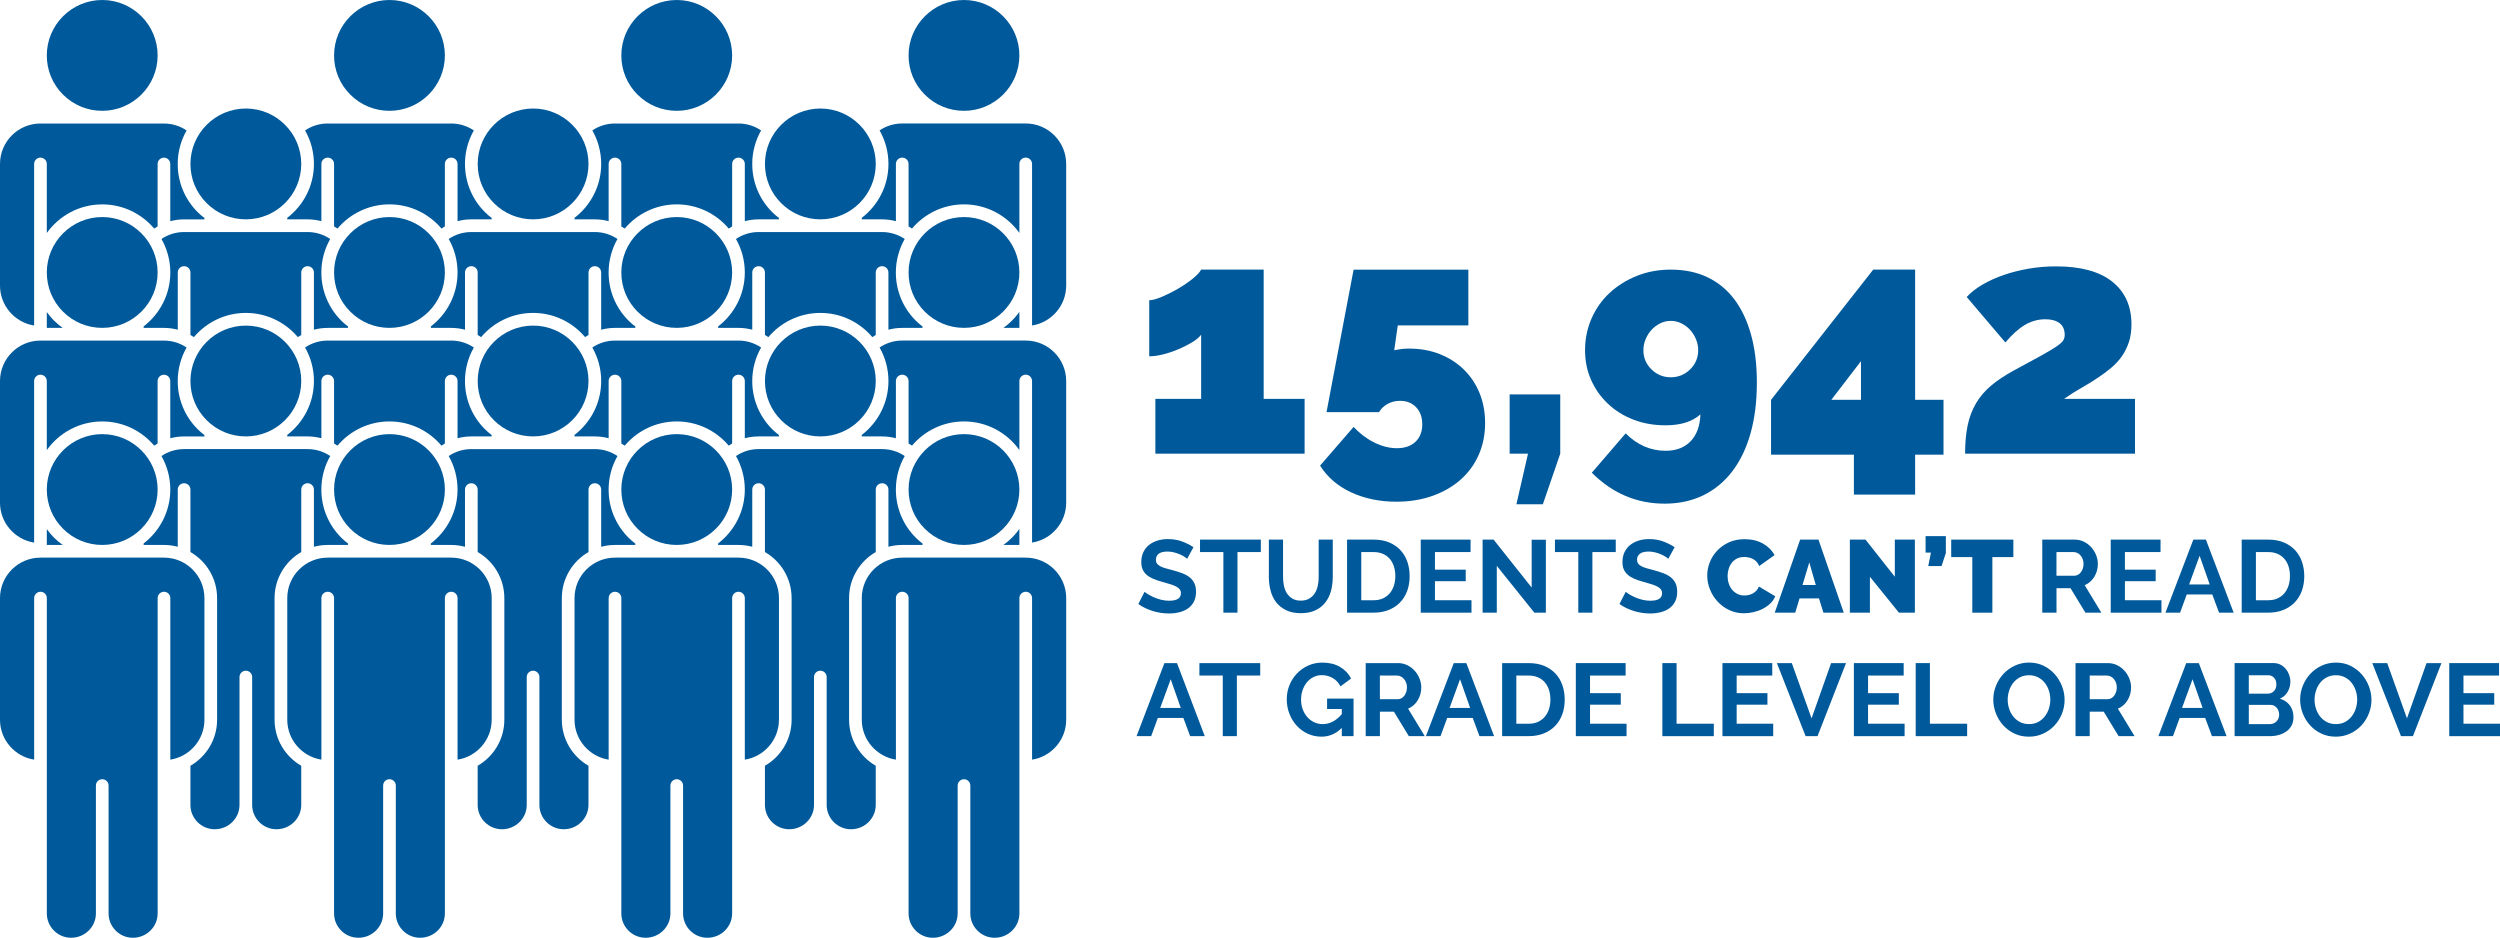 <svg xmlns="http://www.w3.org/2000/svg" xmlns:xlink="http://www.w3.org/1999/xlink" id="Layer_1" x="0px" y="0px" viewBox="0 0 1661.32 623.18" style="enable-background:new 0 0 1661.32 623.18;" xml:space="preserve"><style type="text/css">	.st0{fill:#03563B;}	.st1{fill:#04718F;}	.st2{fill:#84A64C;}	.st3{fill:#E87E84;}	.st4{fill:#FFFFFF;}	.st5{fill:none;stroke:#E87E84;stroke-width:5.11;stroke-linecap:round;stroke-miterlimit:10;}	.st6{fill:#77BBD7;}	.st7{fill:#F6861F;}	.st8{fill:#EECAAE;}	.st9{fill:#00599A;}	.st10{fill:#4D8E4F;}</style><g>	<g>		<path class="st9" d="M449.73,0c20.29,0,36.8,16.53,36.8,36.84c0,20.29-16.51,36.8-36.8,36.8c-9.85,0-19.1-3.82-26.05-10.75   c-6.96-6.94-10.79-16.19-10.79-26.05C412.88,16.53,429.41,0,449.73,0z"></path>		<path class="st9" d="M640.61,0c20.29,0,36.8,16.53,36.8,36.84c0,20.29-16.51,36.8-36.8,36.8c-9.85,0-19.1-3.82-26.05-10.75   c-6.96-6.94-10.79-16.19-10.79-26.05C603.77,16.53,620.29,0,640.61,0z"></path>		<path class="st9" d="M67.95,0c20.29,0,36.8,16.53,36.8,36.84c0,20.29-16.51,36.8-36.8,36.8c-9.85,0-19.1-3.82-26.05-10.75   C34.93,55.95,31.1,46.7,31.1,36.84C31.1,16.53,47.63,0,67.95,0z"></path>		<path class="st9" d="M258.84,0c20.29,0,36.8,16.53,36.8,36.84c0,20.29-16.51,36.8-36.8,36.8c-9.85,0-19.1-3.82-26.05-10.75   c-6.96-6.94-10.79-16.19-10.79-26.05C221.99,16.53,238.52,0,258.84,0z"></path>		<path class="st9" d="M354.28,72.12c20.29,0,36.8,16.53,36.8,36.84c0,20.29-16.51,36.8-36.8,36.8c-9.85,0-19.1-3.82-26.05-10.75   c-6.96-6.94-10.79-16.19-10.79-26.05C317.44,88.65,333.96,72.12,354.28,72.12z"></path>		<path class="st9" d="M545.17,72.12c20.29,0,36.8,16.53,36.8,36.84c0,20.29-16.51,36.8-36.8,36.8c-9.85,0-19.1-3.82-26.05-10.75   c-6.96-6.94-10.79-16.19-10.79-26.05C508.32,88.65,524.85,72.12,545.17,72.12z"></path>		<path class="st9" d="M449.73,144.24c20.29,0,36.8,16.53,36.8,36.84c0,20.29-16.51,36.8-36.8,36.8c-9.85,0-19.1-3.82-26.05-10.75   c-6.96-6.94-10.79-16.19-10.79-26.05C412.88,160.77,429.41,144.24,449.73,144.24z"></path>		<path class="st9" d="M640.61,144.24c20.29,0,36.8,16.53,36.8,36.84c0,20.29-16.51,36.8-36.8,36.8c-9.85,0-19.1-3.82-26.05-10.75   c-6.96-6.94-10.79-16.19-10.79-26.05C603.77,160.77,620.29,144.24,640.61,144.24z"></path>		<path class="st9" d="M163.39,72.12c20.29,0,36.8,16.53,36.8,36.84c0,20.29-16.51,36.8-36.8,36.8c-9.85,0-19.1-3.82-26.05-10.75   c-6.96-6.94-10.79-16.19-10.79-26.05C126.55,88.65,143.07,72.12,163.39,72.12z"></path>		<path class="st9" d="M67.95,144.24c20.29,0,36.8,16.53,36.8,36.84c0,20.29-16.51,36.8-36.8,36.8c-9.85,0-19.1-3.82-26.05-10.75   c-6.96-6.94-10.79-16.19-10.79-26.05C31.1,160.77,47.63,144.24,67.95,144.24z"></path>		<path class="st9" d="M258.84,144.24c20.29,0,36.8,16.53,36.8,36.84c0,20.29-16.51,36.8-36.8,36.8c-9.85,0-19.1-3.82-26.05-10.75   c-6.96-6.94-10.79-16.19-10.79-26.05C221.99,160.77,238.52,144.24,258.84,144.24z"></path>		<path class="st9" d="M354.28,216.37c20.29,0,36.8,16.53,36.8,36.84c0,20.29-16.51,36.8-36.8,36.8c-9.85,0-19.1-3.82-26.05-10.75   c-6.96-6.94-10.79-16.19-10.79-26.05C317.44,232.89,333.96,216.37,354.28,216.37z"></path>		<path class="st9" d="M545.17,216.37c20.29,0,36.8,16.53,36.8,36.84c0,20.29-16.51,36.8-36.8,36.8c-9.85,0-19.1-3.82-26.05-10.75   c-6.96-6.94-10.79-16.19-10.79-26.05C508.32,232.89,524.85,216.37,545.17,216.37z"></path>		<path class="st9" d="M449.73,288.49c20.29,0,36.8,16.53,36.8,36.84c0,20.29-16.51,36.8-36.8,36.8c-9.85,0-19.1-3.82-26.05-10.75   c-6.96-6.94-10.79-16.19-10.79-26.05C412.88,305.02,429.41,288.49,449.73,288.49z"></path>		<path class="st9" d="M517.63,478.28c0,13.39-9.85,24.5-22.68,26.53V397.45c0-2.33-1.89-4.21-4.21-4.21s-4.21,1.89-4.21,4.21   v111.93v97.63c0,8.91-7.38,16.16-16.45,16.16c-8.91,0-16.16-7.25-16.16-16.16v-84.99c0-2.33-1.89-4.21-4.21-4.21   s-4.21,1.89-4.21,4.21v84.99c0,8.91-7.38,16.16-16.45,16.16c-8.91,0-16.16-7.25-16.16-16.16v-97.63V397.45   c0-2.33-1.89-4.21-4.21-4.21s-4.21,1.89-4.21,4.21v107.36c-12.83-2.03-22.68-13.14-22.68-26.53v-80.83   c0-14.83,12.06-26.89,26.89-26.89h82.07c14.83,0,26.89,12.06,26.89,26.89V478.28z"></path>		<path class="st9" d="M640.61,288.49c20.29,0,36.8,16.53,36.8,36.84c0,20.29-16.51,36.8-36.8,36.8c-9.85,0-19.1-3.82-26.05-10.75   c-6.96-6.94-10.79-16.19-10.79-26.05C603.77,305.02,620.29,288.49,640.61,288.49z"></path>		<path class="st9" d="M708.52,478.28c0,13.39-9.85,24.5-22.68,26.53V397.45c0-2.33-1.89-4.21-4.21-4.21s-4.21,1.89-4.21,4.21   v111.93v97.63c0,8.91-7.38,16.16-16.45,16.16c-8.91,0-16.16-7.25-16.16-16.16v-84.99c0-2.33-1.89-4.21-4.21-4.21   s-4.21,1.89-4.21,4.21v84.99c0,8.91-7.38,16.16-16.45,16.16c-8.91,0-16.16-7.25-16.16-16.16v-97.63V397.45   c0-2.33-1.89-4.21-4.21-4.21s-4.21,1.89-4.21,4.21v107.36c-12.83-2.03-22.68-13.14-22.68-26.53v-80.83   c0-14.83,12.06-26.89,26.89-26.89h82.07c14.83,0,26.89,12.06,26.89,26.89V478.28z"></path>		<path class="st9" d="M163.39,216.37c20.29,0,36.8,16.53,36.8,36.84c0,20.29-16.51,36.8-36.8,36.8c-9.85,0-19.1-3.82-26.05-10.75   c-6.96-6.94-10.79-16.19-10.79-26.05C126.55,232.89,143.07,216.37,163.39,216.37z"></path>		<path class="st9" d="M67.95,288.49c20.29,0,36.8,16.53,36.8,36.84c0,20.29-16.51,36.8-36.8,36.8c-9.85,0-19.1-3.82-26.05-10.75   c-6.96-6.94-10.79-16.19-10.79-26.05C31.1,305.02,47.63,288.49,67.95,288.49z"></path>		<path class="st9" d="M135.86,478.28c0,13.39-9.85,24.5-22.68,26.53V397.45c0-2.33-1.89-4.21-4.21-4.21s-4.21,1.89-4.21,4.21   v111.93v97.63c0,8.91-7.38,16.16-16.45,16.16c-8.91,0-16.16-7.25-16.16-16.16v-84.99c0-2.33-1.89-4.21-4.21-4.21   c-2.33,0-4.21,1.89-4.21,4.21v84.99c0,8.91-7.38,16.16-16.45,16.16c-8.91,0-16.16-7.25-16.16-16.16v-97.63V397.45   c0-2.33-1.89-4.21-4.21-4.21s-4.21,1.89-4.21,4.21v107.36C9.85,502.78,0,491.67,0,478.28v-80.83c0-14.83,12.06-26.89,26.89-26.89   h82.07c14.83,0,26.89,12.06,26.89,26.89V478.28z"></path>		<path class="st9" d="M258.84,288.49c20.29,0,36.8,16.53,36.8,36.84c0,20.29-16.51,36.8-36.8,36.8c-9.85,0-19.1-3.82-26.05-10.75   c-6.96-6.94-10.79-16.19-10.79-26.05C221.99,305.02,238.52,288.49,258.84,288.49z"></path>		<path class="st9" d="M326.74,478.28c0,13.39-9.85,24.5-22.68,26.53V397.45c0-2.33-1.89-4.21-4.21-4.21s-4.21,1.89-4.21,4.21   v111.93v97.63c0,8.91-7.38,16.16-16.45,16.16c-8.91,0-16.16-7.25-16.16-16.16v-84.99c0-2.33-1.89-4.21-4.21-4.21   s-4.21,1.89-4.21,4.21v84.99c0,8.91-7.38,16.16-16.45,16.16c-8.91,0-16.16-7.25-16.16-16.16v-97.63V397.45   c0-2.33-1.89-4.21-4.21-4.21s-4.21,1.89-4.21,4.21v107.36c-12.83-2.03-22.68-13.14-22.68-26.53v-80.83   c0-14.83,12.06-26.89,26.89-26.89h82.07c14.83,0,26.89,12.06,26.89,26.89V478.28z"></path>		<g>			<path class="st9" d="M666.8,217.89h10.61v-10.62C674.48,211.37,670.9,214.96,666.8,217.89z"></path>			<path class="st9" d="M590.4,108.96c0,14.59-6.98,27.54-17.73,35.82v0.99h13.52c3.17,0,6.24,0.43,9.16,1.21v-38.02    c0-2.33,1.89-4.21,4.21-4.21s4.21,1.89,4.21,4.21v41.51c0.78,0.45,1.54,0.92,2.28,1.42c8.31-9.83,20.72-16.08,34.56-16.08    c15.16,0,28.59,7.51,36.8,19v-45.86c0-2.33,1.89-4.21,4.21-4.21s4.21,1.89,4.21,4.21v107.36c12.83-2.03,22.68-13.14,22.68-26.53    v-80.83c0-14.83-12.06-26.89-26.89-26.89h-82.07c-5.57,0-10.75,1.7-15.04,4.61C588.25,93.27,590.4,100.87,590.4,108.96z"></path>		</g>		<path class="st9" d="M399.51,108.96c0,14.59-6.98,27.54-17.73,35.82v0.99h13.52c3.17,0,6.24,0.43,9.16,1.21v-38.02   c0-2.33,1.89-4.21,4.21-4.21c2.33,0,4.21,1.89,4.21,4.21v41.51c0.78,0.45,1.54,0.92,2.28,1.42c8.31-9.83,20.72-16.08,34.57-16.08   c13.83,0,26.23,6.25,34.53,16.08c0.74-0.5,1.5-0.97,2.27-1.42v-41.51c0-2.33,1.89-4.21,4.21-4.21c2.33,0,4.21,1.89,4.21,4.21   v38.02c2.92-0.79,5.99-1.21,9.16-1.21h13.52v-0.93c-1.56-1.18-3.06-2.45-4.47-3.86c-8.56-8.54-13.27-19.91-13.27-32.02   c0-8.1,2.15-15.7,5.89-22.28c-4.3-2.91-9.48-4.61-15.05-4.61h-82.07c-5.57,0-10.75,1.7-15.04,4.61   C397.36,93.27,399.51,100.87,399.51,108.96z"></path>		<path class="st9" d="M208.62,108.96c0,14.59-6.98,27.54-17.73,35.82v0.99h13.52c3.17,0,6.24,0.43,9.16,1.21v-38.02   c0-2.33,1.89-4.21,4.21-4.21c2.33,0,4.21,1.89,4.21,4.21v41.51c0.78,0.45,1.54,0.92,2.28,1.42c8.31-9.83,20.72-16.08,34.56-16.08   c13.83,0,26.23,6.25,34.53,16.08c0.74-0.5,1.5-0.97,2.27-1.42v-41.51c0-2.33,1.89-4.21,4.21-4.21c2.33,0,4.21,1.89,4.21,4.21   v38.02c2.92-0.79,5.99-1.21,9.16-1.21h13.52v-0.93c-1.56-1.18-3.06-2.45-4.47-3.86c-8.56-8.54-13.27-19.91-13.27-32.02   c0-8.1,2.15-15.7,5.89-22.28c-4.3-2.91-9.48-4.61-15.05-4.61h-82.07c-5.57,0-10.75,1.7-15.04,4.61   C206.47,93.27,208.62,100.87,208.62,108.96z"></path>		<g>			<path class="st9" d="M41.67,217.89c-2.01-1.44-3.94-3.01-5.72-4.79c-1.79-1.78-3.4-3.69-4.84-5.7v10.49H41.67z"></path>			<path class="st9" d="M22.68,216.32v-35.14c0-0.03,0-0.07,0-0.1c0-0.03,0-0.06,0-0.09v-72.03c0-2.33,1.89-4.21,4.21-4.21    c2.33,0,4.21,1.89,4.21,4.21v45.87c8.22-11.5,21.66-19.01,36.84-19.01c13.83,0,26.23,6.25,34.53,16.08    c0.74-0.5,1.5-0.97,2.27-1.42v-41.51c0-2.33,1.89-4.21,4.21-4.21c2.33,0,4.21,1.89,4.21,4.21v38.02    c2.92-0.79,5.99-1.21,9.16-1.21h13.52v-0.93c-1.56-1.18-3.06-2.45-4.47-3.86c-8.56-8.54-13.27-19.91-13.27-32.02    c0-8.1,2.15-15.7,5.89-22.28c-4.3-2.91-9.48-4.61-15.05-4.61H26.89C12.06,82.07,0,94.13,0,108.96v80.83    C0,203.18,9.85,214.29,22.68,216.32z"></path>		</g>		<path class="st9" d="M494.95,181.09c0,14.59-6.98,27.54-17.73,35.82v0.99h13.52c3.17,0,6.24,0.43,9.16,1.21v-38.01   c0-2.33,1.89-4.21,4.21-4.21c2.33,0,4.21,1.89,4.21,4.21v41.51c0.78,0.45,1.54,0.92,2.28,1.42c8.31-9.82,20.72-16.08,34.56-16.08   c13.83,0,26.23,6.25,34.53,16.08c0.74-0.5,1.5-0.97,2.27-1.42v-41.51c0-2.33,1.89-4.21,4.21-4.21c2.33,0,4.21,1.89,4.21,4.21   v38.01c2.92-0.79,5.99-1.21,9.16-1.21h13.52v-0.93c-1.56-1.18-3.06-2.45-4.47-3.86c-8.56-8.54-13.27-19.91-13.27-32.02   c0-8.1,2.15-15.7,5.89-22.28c-4.3-2.91-9.48-4.61-15.04-4.61h-82.07c-5.57,0-10.75,1.7-15.04,4.61   C492.81,165.39,494.95,172.99,494.95,181.09z"></path>		<path class="st9" d="M304.06,181.09c0,14.59-6.98,27.54-17.73,35.82v0.99h13.52c3.17,0,6.24,0.43,9.16,1.21v-38.02   c0-2.33,1.89-4.21,4.21-4.21c2.33,0,4.21,1.89,4.21,4.21v41.51c0.78,0.45,1.54,0.92,2.28,1.42c8.31-9.83,20.72-16.08,34.57-16.08   c13.83,0,26.23,6.25,34.53,16.08c0.74-0.5,1.5-0.97,2.27-1.42v-41.51c0-2.33,1.89-4.21,4.21-4.21c2.33,0,4.21,1.89,4.21,4.21   v38.02c2.92-0.79,5.99-1.21,9.16-1.21h13.52v-0.93c-1.56-1.18-3.06-2.45-4.47-3.86c-8.56-8.54-13.27-19.91-13.27-32.02   c0-8.1,2.15-15.7,5.89-22.28c-4.3-2.91-9.48-4.61-15.05-4.61h-82.07c-5.57,0-10.75,1.7-15.04,4.61   C301.92,165.39,304.06,172.99,304.06,181.09z"></path>		<path class="st9" d="M113.18,181.09c0,14.59-6.98,27.54-17.73,35.82v0.99h13.52c3.17,0,6.24,0.43,9.16,1.21v-38.01   c0-2.33,1.89-4.21,4.21-4.21c2.33,0,4.21,1.89,4.21,4.21v41.51c0.78,0.45,1.54,0.92,2.28,1.42c8.31-9.82,20.72-16.08,34.56-16.08   c13.83,0,26.23,6.25,34.53,16.08c0.74-0.5,1.5-0.97,2.27-1.42v-41.51c0-2.33,1.89-4.21,4.21-4.21s4.21,1.89,4.21,4.21v38.01   c2.92-0.79,5.99-1.21,9.16-1.21h13.52v-0.93c-1.56-1.18-3.06-2.45-4.47-3.86c-8.56-8.54-13.27-19.91-13.27-32.02   c0-8.1,2.15-15.7,5.89-22.28c-4.3-2.91-9.48-4.61-15.04-4.61h-82.07c-5.57,0-10.75,1.7-15.04,4.61   C111.03,165.39,113.18,172.99,113.18,181.09z"></path>		<g>			<path class="st9" d="M590.4,253.21c0,14.59-6.98,27.54-17.73,35.82v0.99h13.52c3.17,0,6.24,0.43,9.16,1.21v-38.02    c0-2.33,1.89-4.21,4.21-4.21s4.21,1.89,4.21,4.21v41.51c0.78,0.45,1.54,0.92,2.28,1.42c8.31-9.83,20.72-16.08,34.56-16.08    c15.16,0,28.59,7.51,36.8,19v-45.86c0-2.33,1.89-4.21,4.21-4.21s4.21,1.89,4.21,4.21v107.36c12.83-2.03,22.68-13.14,22.68-26.53    v-80.83c0-14.83-12.06-26.89-26.89-26.89h-82.07c-5.57,0-10.75,1.7-15.04,4.61C588.25,237.51,590.4,245.11,590.4,253.21z"></path>			<path class="st9" d="M666.8,362.13h10.61v-10.62C674.48,355.61,670.9,359.21,666.8,362.13z"></path>		</g>		<path class="st9" d="M399.51,253.21c0,14.59-6.98,27.54-17.73,35.82v0.99h13.52c3.17,0,6.24,0.43,9.16,1.21v-38.02   c0-2.33,1.89-4.21,4.21-4.21c2.33,0,4.21,1.89,4.21,4.21v41.51c0.78,0.45,1.54,0.92,2.28,1.42c8.31-9.83,20.72-16.08,34.57-16.08   c13.83,0,26.23,6.25,34.53,16.08c0.74-0.5,1.5-0.97,2.27-1.42v-41.51c0-2.33,1.89-4.21,4.21-4.21c2.33,0,4.21,1.89,4.21,4.21   v38.02c2.92-0.79,5.99-1.21,9.16-1.21h13.52v-0.93c-1.56-1.18-3.06-2.45-4.47-3.86c-8.56-8.54-13.27-19.91-13.27-32.02   c0-8.1,2.15-15.7,5.89-22.28c-4.3-2.91-9.48-4.61-15.05-4.61h-82.07c-5.57,0-10.75,1.7-15.04,4.61   C397.36,237.51,399.51,245.11,399.51,253.21z"></path>		<path class="st9" d="M208.62,253.21c0,14.59-6.98,27.54-17.73,35.82v0.99h13.52c3.17,0,6.24,0.43,9.16,1.21v-38.02   c0-2.33,1.89-4.21,4.21-4.21c2.33,0,4.21,1.89,4.21,4.21v41.51c0.78,0.45,1.54,0.92,2.28,1.42c8.31-9.83,20.72-16.08,34.56-16.08   c13.83,0,26.23,6.25,34.53,16.08c0.74-0.5,1.5-0.97,2.27-1.42v-41.51c0-2.33,1.89-4.21,4.21-4.21c2.33,0,4.21,1.89,4.21,4.21   v38.02c2.92-0.79,5.99-1.21,9.16-1.21h13.52v-0.93c-1.56-1.18-3.06-2.45-4.47-3.86c-8.56-8.54-13.27-19.91-13.27-32.02   c0-8.1,2.15-15.7,5.89-22.28c-4.3-2.91-9.48-4.61-15.05-4.61h-82.07c-5.57,0-10.75,1.7-15.04,4.61   C206.47,237.51,208.62,245.11,208.62,253.21z"></path>		<g>			<path class="st9" d="M41.67,362.13c-2.01-1.44-3.94-3.01-5.72-4.79c-1.79-1.78-3.4-3.69-4.84-5.7v10.49H41.67z"></path>			<path class="st9" d="M22.68,360.57v-35.14c0-0.03,0-0.07,0-0.1c0-0.03,0-0.06,0-0.09v-72.03c0-2.33,1.89-4.21,4.21-4.21    c2.33,0,4.21,1.89,4.21,4.21v45.87c8.22-11.5,21.66-19.01,36.84-19.01c13.83,0,26.23,6.25,34.53,16.08    c0.74-0.5,1.5-0.97,2.27-1.42v-41.51c0-2.33,1.89-4.21,4.21-4.21c2.33,0,4.21,1.89,4.21,4.21v38.02    c2.92-0.79,5.99-1.21,9.16-1.21h13.52v-0.93c-1.56-1.18-3.06-2.45-4.47-3.86c-8.56-8.54-13.27-19.91-13.27-32.02    c0-8.1,2.15-15.7,5.89-22.28c-4.3-2.91-9.48-4.61-15.05-4.61H26.89C12.06,226.31,0,238.38,0,253.21v80.83    C0,347.43,9.85,358.53,22.68,360.57z"></path>		</g>		<path class="st9" d="M564.24,478.28v-80.83c0-13.07,7.15-24.5,17.73-30.61v-41.51c0-2.33,1.89-4.21,4.21-4.21   c2.33,0,4.21,1.89,4.21,4.21v38.01c2.92-0.79,5.99-1.21,9.16-1.21h13.52v-0.93c-1.56-1.18-3.06-2.45-4.47-3.86   c-8.56-8.54-13.27-19.91-13.27-32.02c0-8.1,2.15-15.7,5.89-22.28c-4.3-2.91-9.48-4.61-15.04-4.61h-82.07   c-5.57,0-10.75,1.7-15.04,4.61c3.74,6.58,5.88,14.18,5.88,22.28c0,14.59-6.98,27.54-17.73,35.82v0.99h13.52   c3.17,0,6.24,0.43,9.16,1.21v-38.01c0-2.33,1.89-4.21,4.21-4.21c2.33,0,4.21,1.89,4.21,4.21v41.51   c10.59,6.11,17.73,17.54,17.73,30.61v80.83c0,13.07-7.15,24.49-17.73,30.59v26.03c0,8.91,7.25,16.16,16.16,16.16   c9.07,0,16.45-7.25,16.45-16.16v-84.99c0-2.33,1.89-4.21,4.21-4.21c2.33,0,4.21,1.89,4.21,4.21v84.99   c0,8.91,7.25,16.16,16.16,16.16c9.07,0,16.45-7.25,16.45-16.16v-26.03C571.38,502.77,564.24,491.35,564.24,478.28z"></path>		<path class="st9" d="M373.35,478.28v-80.83c0-13.07,7.15-24.5,17.73-30.61v-41.51c0-2.33,1.89-4.21,4.21-4.21   c2.33,0,4.21,1.89,4.21,4.21v38.02c2.92-0.79,5.99-1.21,9.16-1.21h13.52v-0.93c-1.56-1.18-3.06-2.45-4.47-3.86   c-8.56-8.54-13.27-19.91-13.27-32.02c0-8.1,2.15-15.7,5.89-22.28c-4.3-2.91-9.48-4.61-15.05-4.61h-82.07   c-5.57,0-10.75,1.7-15.04,4.61c3.74,6.58,5.88,14.18,5.88,22.28c0,14.59-6.98,27.54-17.73,35.82v0.99h13.52   c3.17,0,6.24,0.43,9.16,1.21v-38.02c0-2.33,1.89-4.21,4.21-4.21c2.33,0,4.21,1.89,4.21,4.21v41.51   c10.59,6.11,17.73,17.54,17.73,30.61v80.83c0,13.07-7.15,24.49-17.73,30.59v26.03c0,8.91,7.25,16.16,16.16,16.16   c9.07,0,16.45-7.25,16.45-16.16v-84.99c0-2.33,1.89-4.21,4.21-4.21c2.33,0,4.21,1.89,4.21,4.21v84.99   c0,8.91,7.25,16.16,16.16,16.16c9.07,0,16.45-7.25,16.45-16.16v-26.03C380.5,502.77,373.35,491.35,373.35,478.28z"></path>		<path class="st9" d="M182.46,478.28v-80.83c0-13.07,7.15-24.5,17.73-30.61v-41.51c0-2.33,1.89-4.21,4.21-4.21s4.21,1.89,4.21,4.21   v38.01c2.92-0.79,5.99-1.21,9.16-1.21h13.52v-0.93c-1.56-1.18-3.06-2.45-4.47-3.86c-8.56-8.54-13.27-19.91-13.27-32.02   c0-8.1,2.15-15.7,5.89-22.28c-4.3-2.91-9.48-4.61-15.04-4.61h-82.07c-5.57,0-10.75,1.7-15.04,4.61   c3.74,6.58,5.88,14.18,5.88,22.28c0,14.59-6.98,27.54-17.73,35.82v0.99h13.52c3.17,0,6.24,0.43,9.16,1.21v-38.01   c0-2.33,1.89-4.21,4.21-4.21c2.33,0,4.21,1.89,4.21,4.21v41.51c10.59,6.11,17.73,17.54,17.73,30.61v80.83   c0,13.07-7.15,24.49-17.73,30.59v26.03c0,8.91,7.25,16.16,16.16,16.16c9.07,0,16.45-7.25,16.45-16.16v-84.99   c0-2.33,1.89-4.21,4.21-4.21s4.21,1.89,4.21,4.21v84.99c0,8.91,7.25,16.16,16.16,16.16c9.07,0,16.45-7.25,16.45-16.16v-26.03   C189.61,502.77,182.46,491.35,182.46,478.28z"></path>	</g>	<g>		<g>			<path class="st9" d="M866.95,265.06v36.42h-99.18v-36.42h30.42v-42.63c-1.29,1.71-3.29,3.39-6,5.04c-2.71,1.64-5.75,3.18-9.1,4.6    c-3.36,1.43-6.75,2.57-10.18,3.43c-3.43,0.86-6.5,1.28-9.21,1.28v-37.27c1.99,0,4.78-0.75,8.36-2.25    c3.56-1.5,7.14-3.28,10.7-5.36c3.58-2.07,6.83-4.28,9.75-6.64c2.93-2.36,4.82-4.39,5.68-6.11h41.56v85.9H866.95z"></path>			<path class="st9" d="M936.35,231.65c7.43,0,14.21,1.21,20.35,3.64c6.14,2.43,11.45,5.82,15.95,10.18s8,9.57,10.5,15.63    c2.49,6.08,3.74,12.75,3.74,20.03c0,7.71-1.43,14.78-4.28,21.21c-2.86,6.43-6.89,11.92-12.1,16.49    c-5.21,4.57-11.43,8.15-18.64,10.71s-15.17,3.86-23.88,3.86c-11.14,0-21.18-2.08-30.1-6.21c-8.93-4.14-15.82-10.07-20.67-17.78    l22.28-25.7c4.14,4.43,8.75,7.89,13.82,10.39c5.07,2.49,10.03,3.74,14.89,3.74c5.28,0,9.43-1.43,12.43-4.28    c2.99-2.86,4.49-6.71,4.49-11.57c0-4.71-1.36-8.49-4.07-11.35c-2.71-2.85-6.29-4.28-10.71-4.28c-2.99,0-5.74,0.68-8.24,2.04    c-2.5,1.36-4.39,3.18-5.68,5.46h-34.92l17.99-94.68h76.26v37.06h-46.91l-2.36,16.5c0.57-0.14,1.35-0.28,2.36-0.43    c0.71-0.14,1.71-0.29,2.99-0.43C933.14,231.72,934.64,231.65,936.35,231.65z"></path>			<path class="st9" d="M1007.69,335.11l7.71-33.63h-12.2v-39.41h33.63v39.41l-11.57,33.63H1007.69z"></path>			<path class="st9" d="M1053.31,232.72c0-7.43,1.43-14.42,4.28-20.99c2.86-6.57,6.86-12.25,12-17.03    c5.14-4.78,11.16-8.57,18.1-11.35c6.93-2.79,14.46-4.18,22.6-4.18c9.14,0,17.24,1.68,24.32,5.04    c7.06,3.36,13.03,8.25,17.88,14.67c4.85,6.43,8.57,14.28,11.13,23.56c2.58,9.28,3.86,19.85,3.86,31.71    c0,12.56-1.39,23.81-4.18,33.74c-2.79,9.93-6.83,18.35-12.11,25.27c-5.28,6.93-11.71,12.25-19.28,15.96    c-7.57,3.71-16.13,5.57-25.7,5.57c-18.57,0-34.7-6.85-48.41-20.56l22.49-26.14c7.71,7.71,16.56,11.56,26.56,11.56    c7,0,12.53-2.1,16.6-6.32c4.06-4.21,6.24-10.17,6.53-17.88c-5.43,4.86-13.15,7.28-23.14,7.28c-7.71,0-14.82-1.24-21.32-3.74    c-6.5-2.5-12.14-6-16.92-10.5c-4.79-4.5-8.54-9.78-11.25-15.85S1053.31,239.86,1053.31,232.72z M1110.29,213.23    c-2.43,0-4.75,0.53-6.96,1.61c-2.21,1.07-4.14,2.5-5.78,4.28c-1.65,1.79-2.97,3.86-3.96,6.21c-1,2.36-1.5,4.82-1.5,7.39    c0,5,1.78,9.25,5.35,12.75s7.85,5.24,12.85,5.24s9.28-1.74,12.85-5.24c3.57-3.5,5.36-7.75,5.36-12.75c0-2.57-0.51-5.03-1.5-7.39    c-1-2.36-2.32-4.43-3.96-6.21c-1.64-1.78-3.57-3.21-5.78-4.28C1115.04,213.76,1112.71,213.23,1110.29,213.23z"></path>			<path class="st9" d="M1231.96,328.69v-26.56h-55.05V265.7l67.91-86.54h27.84v86.54h18.85v36.42h-18.85v26.56H1231.96z     M1216.96,265.7h19.71V240L1216.96,265.7z"></path>			<path class="st9" d="M1305.86,301.48c0-7.14,0.57-13.42,1.71-18.85c1.14-5.43,3-10.31,5.57-14.67s5.89-8.25,9.96-11.68    c4.08-3.43,9.1-6.78,15.1-10.06c7.71-4.14,13.82-7.46,18.32-9.96c4.5-2.49,7.89-4.53,10.18-6.1c2.28-1.57,3.75-2.89,4.39-3.96    c0.64-1.07,0.96-2.25,0.96-3.53c0-3.57-1.14-6.21-3.43-7.93c-2.29-1.72-5.43-2.58-9.43-2.58c-4.71,0-9.18,1.22-13.39,3.64    c-4.21,2.43-8.6,6.36-13.17,11.78l-25.7-30.21c2.71-3,6.21-5.74,10.5-8.25c4.29-2.5,9.03-4.64,14.25-6.43    c5.21-1.79,10.75-3.18,16.6-4.18c5.86-1,11.85-1.5,18-1.5c16.42,0,28.88,3.39,37.38,10.17c8.5,6.79,12.75,16.25,12.75,28.39    c0,4.43-0.58,8.35-1.71,11.78c-1.15,3.43-2.68,6.54-4.61,9.32c-1.93,2.78-4.25,5.32-6.96,7.6c-2.71,2.29-5.57,4.43-8.57,6.43    c-3.57,2.43-7.31,4.75-11.24,6.96c-3.94,2.22-7.83,4.68-11.68,7.39h47.12v36.42H1305.86z"></path>		</g>		<g>			<path class="st9" d="M788.9,371.31c-0.33-0.32-0.9-0.75-1.74-1.3c-0.84-0.54-1.87-1.08-3.08-1.61c-1.21-0.52-2.51-0.97-3.93-1.33    s-2.85-0.55-4.31-0.55c-2.6,0-4.54,0.48-5.81,1.44c-1.28,0.96-1.91,2.3-1.91,4.04c0,1,0.24,1.83,0.72,2.49    c0.48,0.66,1.18,1.24,2.08,1.74c0.91,0.5,2.06,0.96,3.46,1.37c1.39,0.41,2.99,0.84,4.82,1.29c2.38,0.64,4.53,1.33,6.46,2.06    c1.94,0.73,3.58,1.64,4.93,2.73c1.34,1.09,2.38,2.41,3.11,3.93c0.73,1.53,1.09,3.41,1.09,5.64c0,2.59-0.49,4.82-1.46,6.66    c-0.99,1.85-2.31,3.34-3.97,4.48c-1.67,1.14-3.58,1.97-5.74,2.49c-2.16,0.53-4.44,0.79-6.8,0.79c-3.65,0-7.25-0.55-10.81-1.64    c-3.56-1.09-6.75-2.64-9.57-4.65l4.17-8.13c0.41,0.41,1.15,0.94,2.22,1.61c1.08,0.66,2.34,1.32,3.8,1.98    c1.46,0.66,3.08,1.22,4.85,1.68s3.6,0.68,5.48,0.68c5.19,0,7.79-1.66,7.79-4.99c0-1.05-0.29-1.94-0.89-2.67    c-0.59-0.73-1.44-1.37-2.53-1.91c-1.1-0.55-2.42-1.05-3.97-1.51s-3.28-0.96-5.19-1.5c-2.33-0.64-4.34-1.34-6.05-2.09    c-1.71-0.75-3.14-1.64-4.28-2.67c-1.14-1.03-2-2.21-2.56-3.56c-0.58-1.34-0.86-2.95-0.86-4.82c0-2.46,0.46-4.65,1.37-6.56    s2.18-3.51,3.79-4.79c1.62-1.28,3.49-2.24,5.64-2.91c2.14-0.66,4.44-0.99,6.9-0.99c3.42,0,6.56,0.54,9.44,1.61    c2.87,1.07,5.38,2.34,7.52,3.79L788.9,371.31z"></path>			<path class="st9" d="M837.86,366.86h-15.52v40.28h-9.37v-40.28h-15.52v-8.27h40.41V366.86z"></path>			<path class="st9" d="M864.39,399.14c2.24,0,4.11-0.45,5.64-1.36c1.53-0.91,2.76-2.1,3.7-3.56c0.93-1.46,1.59-3.14,1.98-5.03    c0.39-1.89,0.59-3.84,0.59-5.85v-24.75h9.36v24.75c0,3.33-0.4,6.45-1.19,9.37c-0.8,2.92-2.06,5.47-3.76,7.66    c-1.71,2.19-3.91,3.93-6.6,5.2c-2.69,1.28-5.91,1.91-9.65,1.91c-3.88,0-7.17-0.68-9.88-2.02c-2.71-1.34-4.91-3.12-6.6-5.33    c-1.69-2.21-2.91-4.78-3.66-7.7c-0.75-2.91-1.13-5.94-1.13-9.1v-24.75h9.43v24.75c0,2.06,0.2,4.03,0.59,5.92    c0.39,1.89,1.05,3.56,1.98,5.03c0.93,1.46,2.16,2.63,3.66,3.52C860.36,398.69,862.2,399.14,864.39,399.14z"></path>			<path class="st9" d="M895.17,407.14v-48.55h17.65c3.96,0,7.44,0.64,10.43,1.91c2.98,1.28,5.48,3.01,7.49,5.19    c2,2.19,3.51,4.75,4.51,7.7c1,2.94,1.5,6.08,1.5,9.4c0,3.69-0.56,7.03-1.68,10.02c-1.12,2.98-2.73,5.54-4.83,7.66    c-2.09,2.12-4.61,3.76-7.55,4.92c-2.94,1.16-6.24,1.74-9.88,1.74H895.17z M927.24,382.8c0-2.33-0.33-4.47-0.96-6.43    c-0.64-1.96-1.58-3.65-2.8-5.06c-1.23-1.41-2.75-2.51-4.55-3.28c-1.8-0.78-3.84-1.16-6.11-1.16h-8.21v32.01h8.21    c2.32,0,4.38-0.41,6.19-1.23c1.8-0.83,3.3-1.95,4.51-3.39c1.21-1.43,2.13-3.13,2.77-5.09    C926.91,387.2,927.24,385.08,927.24,382.8z"></path>			<path class="st9" d="M977.84,398.87v8.27h-33.71v-48.55h33.1v8.27h-23.67v11.7h20.45v7.66h-20.45v12.65H977.84z"></path>			<path class="st9" d="M994.66,376.03v31.11h-9.43v-48.55h7.31l25.3,31.86v-31.8h9.43v48.48h-7.66L994.66,376.03z"></path>			<path class="st9" d="M1073.71,366.86h-15.52v40.28h-9.37v-40.28h-15.52v-8.27h40.41V366.86z"></path>			<path class="st9" d="M1108.65,371.31c-0.32-0.32-0.9-0.75-1.74-1.3c-0.85-0.54-1.88-1.08-3.08-1.61    c-1.21-0.52-2.52-0.97-3.93-1.33c-1.41-0.36-2.85-0.55-4.31-0.55c-2.6,0-4.54,0.48-5.81,1.44c-1.28,0.96-1.92,2.3-1.92,4.04    c0,1,0.24,1.83,0.73,2.49c0.47,0.66,1.18,1.24,2.08,1.74c0.91,0.5,2.06,0.96,3.46,1.37c1.39,0.41,2.99,0.84,4.82,1.29    c2.37,0.64,4.52,1.33,6.46,2.06c1.94,0.73,3.58,1.64,4.93,2.73c1.34,1.09,2.38,2.41,3.11,3.93c0.73,1.53,1.09,3.41,1.09,5.64    c0,2.59-0.49,4.82-1.47,6.66c-0.98,1.85-2.3,3.34-3.96,4.48c-1.67,1.14-3.59,1.97-5.75,2.49c-2.16,0.53-4.43,0.79-6.8,0.79    c-3.65,0-7.25-0.55-10.8-1.64c-3.56-1.09-6.75-2.64-9.58-4.65l4.18-8.13c0.41,0.41,1.15,0.94,2.22,1.61    c1.07,0.66,2.33,1.32,3.79,1.98s3.08,1.22,4.86,1.68c1.78,0.46,3.6,0.68,5.47,0.68c5.2,0,7.8-1.66,7.8-4.99    c0-1.05-0.29-1.94-0.89-2.67c-0.59-0.73-1.43-1.37-2.53-1.91c-1.09-0.55-2.41-1.05-3.96-1.51s-3.29-0.96-5.2-1.5    c-2.33-0.64-4.34-1.34-6.05-2.09c-1.71-0.75-3.14-1.64-4.28-2.67s-1.99-2.21-2.56-3.56c-0.57-1.34-0.85-2.95-0.85-4.82    c0-2.46,0.45-4.65,1.36-6.56c0.91-1.91,2.18-3.51,3.8-4.79c1.61-1.28,3.49-2.24,5.64-2.91c2.14-0.66,4.44-0.99,6.9-0.99    c3.43,0,6.57,0.54,9.44,1.61c2.88,1.07,5.38,2.34,7.53,3.79L1108.65,371.31z"></path>			<path class="st9" d="M1134.5,382.45c0-2.96,0.56-5.88,1.68-8.75c1.12-2.87,2.74-5.44,4.89-7.73c2.14-2.28,4.74-4.13,7.79-5.54    c3.06-1.41,6.55-2.12,10.46-2.12c4.69,0,8.76,0.97,12.2,2.91c3.44,1.94,6.01,4.5,7.7,7.69l-10.19,7.25    c-0.46-1.19-1.06-2.16-1.81-2.94c-0.76-0.77-1.59-1.39-2.5-1.84c-0.91-0.46-1.86-0.78-2.84-0.96c-0.98-0.18-1.93-0.28-2.84-0.28    c-1.91,0-3.56,0.38-4.96,1.13c-1.39,0.75-2.53,1.73-3.42,2.94s-1.55,2.58-1.98,4.1c-0.43,1.53-0.65,3.04-0.65,4.55    c0,1.69,0.25,3.31,0.76,4.86c0.5,1.55,1.23,2.91,2.19,4.1c0.95,1.19,2.13,2.13,3.52,2.84c1.39,0.71,2.95,1.06,4.68,1.06    c0.91,0,1.85-0.1,2.8-0.31c0.96-0.21,1.89-0.54,2.78-1.03c0.89-0.48,1.69-1.09,2.39-1.84c0.71-0.76,1.27-1.68,1.68-2.77    l10.88,6.49c-0.73,1.78-1.84,3.38-3.31,4.79c-1.49,1.41-3.18,2.59-5.06,3.56c-1.89,0.96-3.93,1.68-6.09,2.19    c-2.16,0.5-4.28,0.75-6.33,0.75c-3.6,0-6.89-0.72-9.88-2.16c-2.99-1.43-5.56-3.34-7.73-5.71c-2.17-2.37-3.84-5.06-5.03-8.07    C1135.09,388.61,1134.5,385.55,1134.5,382.45z"></path>			<path class="st9" d="M1196.25,358.59h12.17l16.82,48.55h-13.53l-2.94-9.5h-12.92l-2.88,9.5h-13.61L1196.25,358.59z     M1206.64,388.75l-4.31-15.05l-4.51,15.05H1206.64z"></path>			<path class="st9" d="M1242.61,383.28v23.86h-13.33v-48.55h10.4l19.48,24.69v-24.69h13.33v48.55h-10.6L1242.61,383.28z"></path>			<path class="st9" d="M1281.38,376.16l1.78-8.96h-3.55v-10.94h13.47v11.28l-2.87,8.61H1281.38z"></path>			<path class="st9" d="M1337.93,370.21h-13.95v36.93h-13.33v-36.93h-14.02v-11.62h41.3V370.21z"></path>			<path class="st9" d="M1357.15,407.14v-48.55h21.48c2.23,0,4.29,0.46,6.19,1.4c1.89,0.93,3.51,2.16,4.89,3.69    c1.36,1.53,2.44,3.26,3.21,5.2c0.78,1.94,1.16,3.89,1.16,5.84c0,3.14-0.79,6.01-2.36,8.58c-1.58,2.58-3.7,4.43-6.39,5.58    l11.08,18.25h-10.6l-9.91-16.27h-9.3v16.27H1357.15z M1366.59,382.59h11.83c0.87,0,1.68-0.21,2.43-0.61    c0.75-0.41,1.4-0.97,1.94-1.68c0.55-0.71,0.99-1.54,1.3-2.5c0.33-0.96,0.48-1.98,0.48-3.08c0-1.14-0.18-2.19-0.54-3.14    c-0.37-0.96-0.86-1.79-1.48-2.49c-0.61-0.71-1.32-1.26-2.12-1.64c-0.79-0.39-1.61-0.58-2.43-0.58h-11.42V382.59z"></path>			<path class="st9" d="M1436.34,398.87v8.27h-33.71v-48.55h33.1v8.27h-23.67v11.7h20.45v7.66h-20.45v12.65H1436.34z"></path>			<path class="st9" d="M1457.53,358.59h8.35l18.46,48.55h-9.71l-4.51-12.1h-16.97l-4.44,12.1H1439L1457.53,358.59z M1468.41,388.4    l-6.7-19.08l-6.98,19.08H1468.41z"></path>			<path class="st9" d="M1489.67,407.14v-48.55h17.64c3.96,0,7.45,0.64,10.43,1.91c2.99,1.28,5.49,3.01,7.49,5.19    c2.01,2.19,3.51,4.75,4.51,7.7c1,2.94,1.51,6.08,1.51,9.4c0,3.69-0.56,7.03-1.68,10.02c-1.12,2.98-2.73,5.54-4.82,7.66    c-2.1,2.12-4.61,3.76-7.56,4.92c-2.94,1.16-6.23,1.74-9.88,1.74H1489.67z M1521.74,382.8c0-2.33-0.31-4.47-0.95-6.43    c-0.64-1.96-1.58-3.65-2.81-5.06c-1.23-1.41-2.74-2.51-4.54-3.28c-1.81-0.78-3.84-1.16-6.13-1.16h-8.2v32.01h8.2    c2.33,0,4.39-0.41,6.19-1.23c1.8-0.83,3.31-1.95,4.51-3.39c1.21-1.43,2.13-3.13,2.78-5.09    C1521.43,387.2,1521.74,385.08,1521.74,382.8z"></path>			<path class="st9" d="M773.79,440.65h8.35l18.46,48.55h-9.71l-4.51-12.1h-16.96l-4.44,12.1h-9.71L773.79,440.65z M784.66,470.46    l-6.7-19.08l-6.98,19.08H784.66z"></path>			<path class="st9" d="M837.45,448.92h-15.52v40.28h-9.37v-40.28h-15.52v-8.27h40.41V448.92z"></path>			<path class="st9" d="M891.68,483.73c-3.88,3.88-8.39,5.81-13.54,5.81c-3.19,0-6.19-0.64-9-1.91c-2.8-1.28-5.24-3.03-7.31-5.27    c-2.08-2.23-3.71-4.86-4.93-7.9c-1.21-3.03-1.81-6.3-1.81-9.81c0-3.33,0.61-6.46,1.81-9.4c1.21-2.94,2.88-5.51,4.99-7.73    c2.12-2.21,4.62-3.97,7.49-5.26c2.87-1.3,5.99-1.95,9.37-1.95c4.55,0,8.46,0.96,11.73,2.87c3.26,1.92,5.71,4.49,7.35,7.73    l-7.05,5.2c-1.23-2.42-2.95-4.26-5.16-5.54c-2.21-1.28-4.62-1.92-7.21-1.92c-2.06,0-3.93,0.44-5.64,1.3    c-1.71,0.87-3.16,2.05-4.38,3.56c-1.21,1.51-2.14,3.24-2.8,5.19c-0.66,1.96-0.99,4.04-0.99,6.23c0,2.28,0.37,4.41,1.09,6.39    c0.73,1.98,1.73,3.7,3.01,5.16c1.28,1.46,2.79,2.61,4.54,3.45c1.76,0.84,3.66,1.26,5.71,1.26c4.7,0,8.94-2.21,12.72-6.63v-3.42    h-9.78v-6.91h17.58v24.96h-7.8V483.73z"></path>			<path class="st9" d="M907.54,489.2v-48.55h21.48c2.23,0,4.29,0.46,6.19,1.4c1.89,0.93,3.51,2.16,4.89,3.69    c1.36,1.53,2.44,3.26,3.21,5.2c0.78,1.94,1.16,3.89,1.16,5.84c0,3.14-0.79,6.01-2.36,8.58c-1.58,2.58-3.7,4.43-6.39,5.58    l11.08,18.25h-10.6l-9.91-16.27h-9.3v16.27H907.54z M916.98,464.65h11.83c0.87,0,1.68-0.21,2.43-0.61    c0.75-0.41,1.4-0.97,1.94-1.68c0.55-0.71,0.99-1.54,1.3-2.5c0.33-0.96,0.48-1.98,0.48-3.08c0-1.14-0.18-2.19-0.54-3.14    c-0.37-0.96-0.86-1.79-1.48-2.49c-0.61-0.71-1.32-1.26-2.12-1.64c-0.79-0.39-1.61-0.58-2.43-0.58h-11.42V464.65z"></path>			<path class="st9" d="M966.07,440.65h8.35l18.46,48.55h-9.71l-4.51-12.1H961.7l-4.44,12.1h-9.71L966.07,440.65z M976.95,470.46    l-6.7-19.08l-6.98,19.08H976.95z"></path>			<path class="st9" d="M998.22,489.2v-48.55h17.64c3.96,0,7.45,0.64,10.43,1.91c2.99,1.28,5.49,3.01,7.49,5.19    c2.01,2.19,3.51,4.75,4.51,7.7c1,2.94,1.51,6.08,1.51,9.4c0,3.69-0.56,7.03-1.68,10.02c-1.12,2.98-2.73,5.54-4.82,7.66    c-2.1,2.12-4.61,3.76-7.56,4.92s-6.23,1.74-9.88,1.74H998.22z M1030.28,464.86c0-2.33-0.31-4.47-0.95-6.43    c-0.64-1.96-1.58-3.65-2.81-5.06c-1.23-1.41-2.74-2.51-4.54-3.28c-1.81-0.78-3.84-1.16-6.13-1.16h-8.2v32.01h8.2    c2.33,0,4.39-0.41,6.19-1.23c1.8-0.83,3.31-1.95,4.51-3.39c1.21-1.43,2.13-3.13,2.78-5.09    C1029.97,469.26,1030.28,467.14,1030.28,464.86z"></path>			<path class="st9" d="M1080.89,480.93v8.27h-33.71v-48.55h33.09v8.27h-23.65v11.7h20.44v7.66h-20.44v12.65H1080.89z"></path>			<path class="st9" d="M1104.69,489.2v-48.55h9.44v40.28h24.75v8.27H1104.69z"></path>			<path class="st9" d="M1178.34,480.93v8.27h-33.72v-48.55h33.1v8.27h-23.66v11.7h20.45v7.66h-20.45v12.65H1178.34z"></path>			<path class="st9" d="M1190.71,440.65l13.13,36.72l12.99-36.72h9.91l-18.94,48.55h-7.93l-19.08-48.55H1190.71z"></path>			<path class="st9" d="M1265.66,480.93v8.27h-33.71v-48.55h33.09v8.27h-23.66v11.7h20.45v7.66h-20.45v12.65H1265.66z"></path>			<path class="st9" d="M1273.04,489.2v-48.55h9.43v40.28h24.75v8.27H1273.04z"></path>			<path class="st9" d="M1348.26,489.54c-3.55,0-6.78-0.69-9.68-2.09c-2.89-1.39-5.38-3.23-7.45-5.54c-2.08-2.3-3.68-4.93-4.82-7.9    c-1.14-2.96-1.71-5.99-1.71-9.1c0-3.24,0.6-6.34,1.81-9.3c1.2-2.96,2.87-5.58,4.99-7.86c2.12-2.28,4.64-4.09,7.56-5.43    c2.92-1.35,6.08-2.02,9.51-2.02c3.51,0,6.71,0.72,9.6,2.15c2.9,1.44,5.37,3.32,7.42,5.64c2.06,2.33,3.64,4.97,4.79,7.93    c1.14,2.96,1.71,5.97,1.71,9.03c0,3.24-0.59,6.33-1.78,9.26c-1.19,2.94-2.83,5.54-4.93,7.8c-2.09,2.26-4.6,4.06-7.52,5.4    C1354.85,488.87,1351.68,489.54,1348.26,489.54z M1334.17,464.92c0,2.09,0.32,4.13,0.96,6.08c0.64,1.96,1.56,3.69,2.78,5.2    c1.2,1.5,2.69,2.71,4.44,3.63c1.76,0.91,3.75,1.36,5.99,1.36c2.28,0,4.29-0.46,6.05-1.4c1.75-0.93,3.24-2.18,4.44-3.73    c1.21-1.55,2.13-3.29,2.74-5.23c0.61-1.94,0.93-3.91,0.93-5.91c0-2.09-0.33-4.13-0.99-6.09c-0.66-1.96-1.59-3.69-2.81-5.19    c-1.2-1.51-2.69-2.7-4.44-3.59c-1.76-0.89-3.73-1.34-5.91-1.34c-2.29,0-4.31,0.47-6.09,1.41c-1.78,0.93-3.26,2.16-4.44,3.69    c-1.19,1.53-2.09,3.26-2.7,5.2C1334.48,460.95,1334.17,462.92,1334.17,464.92z"></path>			<path class="st9" d="M1379.24,489.2v-48.55h21.47c2.23,0,4.29,0.46,6.19,1.4c1.89,0.93,3.52,2.16,4.89,3.69    c1.37,1.53,2.44,3.26,3.21,5.2c0.78,1.94,1.16,3.89,1.16,5.84c0,3.14-0.78,6.01-2.36,8.58c-1.58,2.58-3.71,4.43-6.4,5.58    l11.08,18.25h-10.6l-9.91-16.27h-9.3v16.27H1379.24z M1388.68,464.65h11.83c0.86,0,1.68-0.21,2.43-0.61    c0.75-0.41,1.4-0.97,1.95-1.68c0.55-0.71,0.98-1.54,1.3-2.5c0.32-0.96,0.48-1.98,0.48-3.08c0-1.14-0.18-2.19-0.54-3.14    c-0.37-0.96-0.86-1.79-1.47-2.49c-0.61-0.71-1.33-1.26-2.13-1.64c-0.79-0.39-1.6-0.58-2.43-0.58h-11.41V464.65z"></path>			<path class="st9" d="M1452.82,440.65h8.35l18.46,48.55h-9.71l-4.51-12.1h-16.96l-4.44,12.1h-9.71L1452.82,440.65z     M1463.69,470.46l-6.7-19.08l-6.98,19.08H1463.69z"></path>			<path class="st9" d="M1524.07,476.68c0,2.06-0.41,3.86-1.23,5.41c-0.83,1.55-1.95,2.84-3.39,3.89c-1.44,1.05-3.1,1.84-4.99,2.39    c-1.89,0.54-3.91,0.82-6.05,0.82h-23.45v-48.55h25.98c1.69,0,3.21,0.36,4.59,1.09c1.36,0.73,2.53,1.68,3.48,2.84    c0.96,1.16,1.69,2.48,2.22,3.96s0.79,2.98,0.79,4.48c0,2.38-0.59,4.59-1.78,6.67c-1.19,2.08-2.91,3.61-5.2,4.61    c2.79,0.83,4.99,2.29,6.6,4.41C1523.26,470.84,1524.07,473.49,1524.07,476.68z M1494.39,448.72v12.24h12.58    c1.59,0,2.95-0.54,4.06-1.64c1.13-1.09,1.68-2.6,1.68-4.51c0-1.87-0.52-3.35-1.54-4.44c-1.03-1.09-2.29-1.64-3.79-1.64H1494.39z     M1514.57,474.91c0-0.86-0.15-1.7-0.44-2.49c-0.29-0.8-0.69-1.49-1.19-2.09c-0.51-0.59-1.1-1.06-1.78-1.4s-1.43-0.51-2.26-0.51    h-14.5v12.78h14.02c0.86,0,1.68-0.16,2.43-0.48c0.75-0.32,1.4-0.76,1.95-1.34c0.54-0.57,0.98-1.24,1.3-2.01    C1514.4,476.6,1514.57,475.78,1514.57,474.91z"></path>			<path class="st9" d="M1552.17,489.54c-3.55,0-6.78-0.69-9.68-2.09c-2.89-1.39-5.38-3.23-7.45-5.54c-2.08-2.3-3.68-4.93-4.82-7.9    s-1.71-5.99-1.71-9.1c0-3.24,0.6-6.34,1.81-9.3c1.2-2.96,2.87-5.58,4.99-7.86c2.12-2.28,4.64-4.09,7.56-5.43    c2.92-1.35,6.08-2.02,9.51-2.02c3.51,0,6.71,0.72,9.6,2.15c2.9,1.44,5.37,3.32,7.42,5.64c2.06,2.33,3.64,4.97,4.79,7.93    c1.14,2.96,1.71,5.97,1.71,9.03c0,3.24-0.59,6.33-1.78,9.26c-1.19,2.94-2.83,5.54-4.93,7.8c-2.09,2.26-4.6,4.06-7.52,5.4    C1558.76,488.87,1555.6,489.54,1552.17,489.54z M1538.09,464.92c0,2.09,0.32,4.13,0.96,6.08c0.64,1.96,1.56,3.69,2.78,5.2    c1.2,1.5,2.69,2.71,4.44,3.63c1.76,0.91,3.75,1.36,5.99,1.36c2.28,0,4.29-0.46,6.05-1.4c1.75-0.93,3.24-2.18,4.44-3.73    c1.21-1.55,2.13-3.29,2.74-5.23c0.61-1.94,0.93-3.91,0.93-5.91c0-2.09-0.33-4.13-0.99-6.09c-0.66-1.96-1.59-3.69-2.81-5.19    c-1.2-1.51-2.69-2.7-4.44-3.59c-1.76-0.89-3.73-1.34-5.91-1.34c-2.29,0-4.31,0.47-6.09,1.41c-1.78,0.93-3.26,2.16-4.44,3.69    c-1.19,1.53-2.09,3.26-2.7,5.2C1538.4,460.95,1538.09,462.92,1538.09,464.92z"></path>			<path class="st9" d="M1586.37,440.65l13.13,36.72l13-36.72h9.91l-18.94,48.55h-7.94l-19.08-48.55H1586.37z"></path>			<path class="st9" d="M1661.32,480.93v8.27h-33.72v-48.55h33.1v8.27h-23.66v11.7h20.45v7.66h-20.45v12.65H1661.32z"></path>		</g>	</g></g></svg>